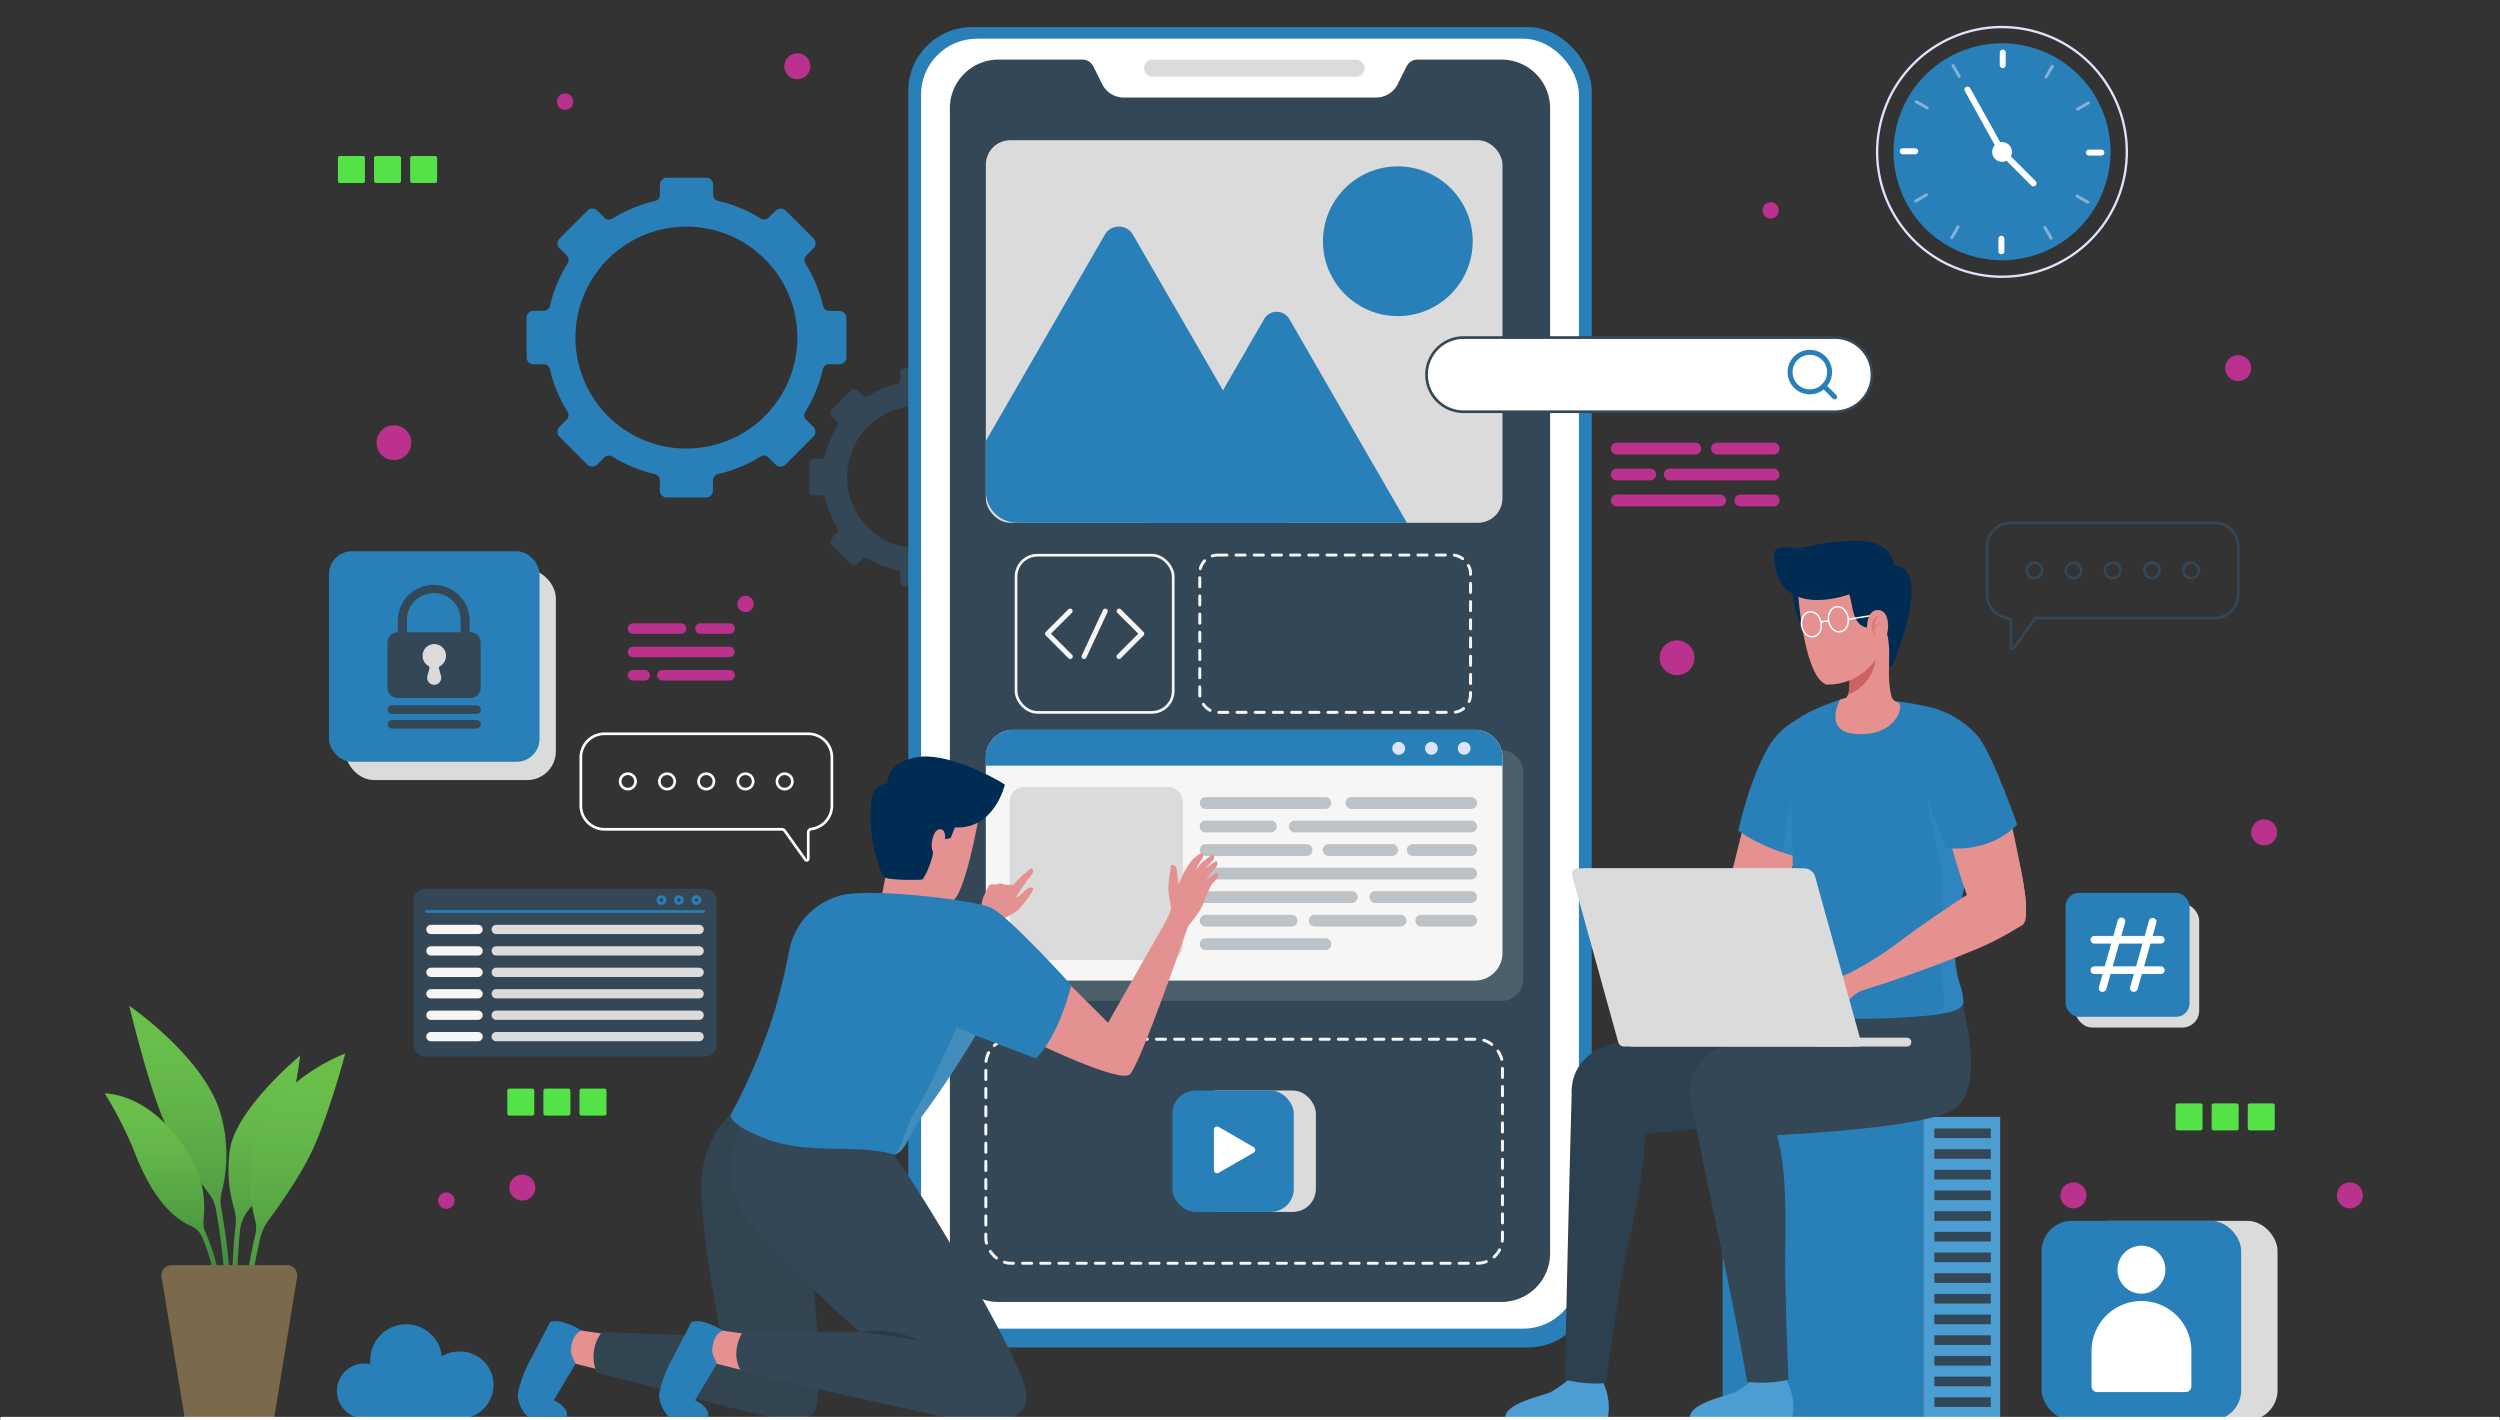 <svg xmlns="http://www.w3.org/2000/svg" xmlns:xlink="http://www.w3.org/1999/xlink" width="780.518" height="443.445" viewBox="0 0 780.518 443.445">
  <rect x="0" y="0" width="780.518" height="443.445" fill="#333333" stroke="none"/>
  <defs>
    <linearGradient id="linear-gradient" x1="0.5" x2="0.5" y2="1" gradientUnits="objectBoundingBox">
      <stop offset="0.09" stop-color="#6abf4b"/>
      <stop offset="0.29" stop-color="#63b649"/>
      <stop offset="0.6" stop-color="#529f44"/>
      <stop offset="0.86" stop-color="#3f873f"/>
    </linearGradient>
  </defs>
  <g id="Layer_2" data-name="Layer 2" transform="translate(-0.005 6.323)">
    <g id="OBJECTS" transform="translate(0.523 -5.879)">
      <path id="Path_35410" data-name="Path 35410" d="M227.974,93.043V80.755a2.17,2.17,0,0,0-2.182-2.182h-3.153A1.978,1.978,0,0,1,220.685,77a43.673,43.673,0,0,0-5.479-13.187,2.026,2.026,0,0,1,.264-2.517l2.254-2.278a2.182,2.182,0,0,0,0-3.081l-8.691-8.691a2.206,2.206,0,0,0-3.081,0L203.71,49.43a2.026,2.026,0,0,1-2.517.264,43.253,43.253,0,0,0-13.283-5.478,2.014,2.014,0,0,1-1.534-1.954v-3.1a2.182,2.182,0,0,0-2.218-2.182h-12.24a2.182,2.182,0,0,0-2.146,2.182V42.31a2,2,0,0,1-1.535,1.954,43.253,43.253,0,0,0-13.283,5.479,2.05,2.05,0,0,1-2.517-.264l-2.218-2.23a2.206,2.206,0,0,0-3.081,0l-8.691,8.691a2.182,2.182,0,0,0,0,3.081l2.23,2.218a2.026,2.026,0,0,1,.264,2.517A43.371,43.371,0,0,0,135.427,77a1.99,1.99,0,0,1-1.954,1.534H130.32a2.17,2.17,0,0,0-2.182,2.182V93.043a2.17,2.17,0,0,0,2.182,2.17h3.153a1.99,1.99,0,0,1,1.954,1.534,43.54,43.54,0,0,0,5.479,13.283,2.026,2.026,0,0,1-.264,2.517l-2.23,2.218a2.182,2.182,0,0,0,0,3.081l8.691,8.691a2.182,2.182,0,0,0,3.081,0l2.23-2.23a2.014,2.014,0,0,1,2.505-.264A43.348,43.348,0,0,0,168.2,129.51a2,2,0,0,1,1.534,1.954v3.165a2.17,2.17,0,0,0,2.182,2.182h12.24a2.17,2.17,0,0,0,2.17-2.182v-3.165a2,2,0,0,1,1.534-1.954,43.648,43.648,0,0,0,13.283-5.466,2.014,2.014,0,0,1,2.505.264l2.23,2.23a2.182,2.182,0,0,0,3.081,0l8.691-8.691a2.182,2.182,0,0,0,0-3.081l-2.23-2.218a2.026,2.026,0,0,1-.264-2.517,43.673,43.673,0,0,0,5.479-13.283,1.99,1.99,0,0,1,1.942-1.534h3.165a2.17,2.17,0,0,0,2.23-2.17Zm-49.918,28.5a34.645,34.645,0,1,1,34.621-34.657A34.645,34.645,0,0,1,178.056,121.538Z" transform="translate(35.749 18.059)" fill="#2980b9"/>
      <path id="Path_35411" data-name="Path 35411" d="M264.949,121.472V113.08a1.474,1.474,0,0,0-1.486-1.486h-2.146a1.355,1.355,0,0,1-1.331-1.043,29.839,29.839,0,0,0-3.74-9.051,1.391,1.391,0,0,1,.18-1.714l1.522-1.522a1.487,1.487,0,0,0,0-2.1l-5.922-5.91a1.474,1.474,0,0,0-2.1,0l-1.51,1.51a1.391,1.391,0,0,1-1.714.18,29.97,29.97,0,0,0-9.063-3.74,1.355,1.355,0,0,1-1.043-1.331V84.752a1.486,1.486,0,0,0-1.475-1.487h-8.392a1.5,1.5,0,0,0-1.486,1.487V86.9a1.343,1.343,0,0,1-1.043,1.331,29.838,29.838,0,0,0-9.051,3.74,1.391,1.391,0,0,1-1.714-.18l-1.51-1.51a1.475,1.475,0,0,0-2.1,0l-5.91,5.934a1.487,1.487,0,0,0,0,2.1l1.463,1.5a1.379,1.379,0,0,1,.18,1.714,29.514,29.514,0,0,0-3.728,9.051,1.367,1.367,0,0,1-1.331,1.043h-2.146a1.475,1.475,0,0,0-1.487,1.487V121.5a1.474,1.474,0,0,0,1.487,1.486h2.23a1.367,1.367,0,0,1,1.331,1.043,29.814,29.814,0,0,0,3.728,9.051,1.355,1.355,0,0,1-.18,1.714l-1.51,1.522a1.486,1.486,0,0,0,0,2.1l5.922,5.922a1.487,1.487,0,0,0,2.1,0l1.51-1.522a1.379,1.379,0,0,1,1.714-.18,29.634,29.634,0,0,0,9.051,3.728,1.355,1.355,0,0,1,1.043,1.331v2.158a1.5,1.5,0,0,0,1.487,1.487h8.392a1.487,1.487,0,0,0,1.475-1.486v-2.158a1.355,1.355,0,0,1,1.055-1.331,29.442,29.442,0,0,0,9.039-3.728,1.379,1.379,0,0,1,1.714.18l1.522,1.522a1.487,1.487,0,0,0,2.1,0L258,138.411a1.486,1.486,0,0,0,0-2.1l-1.522-1.522a1.391,1.391,0,0,1-.18-1.714,29.837,29.837,0,0,0,3.74-9.051,1.355,1.355,0,0,1,1.331-1.043h2.146A1.474,1.474,0,0,0,264.949,121.472Zm-34.022,18.09a22.262,22.262,0,1,1,15.753-6.52,22.274,22.274,0,0,1-15.753,6.52Z" transform="translate(55.285 31.216)" fill="#334756"/>
      <circle id="Ellipse_164" data-name="Ellipse 164" cx="4.064" cy="4.064" r="4.064" transform="translate(158.493 366.277)" fill="#bb328e"/>
      <circle id="Ellipse_165" data-name="Ellipse 165" cx="4.064" cy="4.064" r="4.064" transform="translate(702.303 255.365)" fill="#bb328e"/>
      <circle id="Ellipse_166" data-name="Ellipse 166" cx="4.064" cy="4.064" r="4.064" transform="translate(694.187 110.418)" fill="#bb328e"/>
      <circle id="Ellipse_167" data-name="Ellipse 167" cx="2.541" cy="2.541" r="2.541" transform="translate(549.756 62.682)" fill="#bb328e"/>
      <path id="Path_35412" data-name="Path 35412" d="M140.6,19.067a2.541,2.541,0,1,1-.74-1.8A2.553,2.553,0,0,1,140.6,19.067Z" transform="translate(37.84 12.243)" fill="#bb328e"/>
      <path id="Path_35413" data-name="Path 35413" d="M184.478,141.153a2.541,2.541,0,1,1-2.541-2.541A2.541,2.541,0,0,1,184.478,141.153Z" transform="translate(50.318 46.947)" fill="#bb328e"/>
      <path id="Path_35414" data-name="Path 35414" d="M111.747,286.206a2.553,2.553,0,1,1-2.541-2.541,2.554,2.554,0,0,1,2.541,2.541Z" transform="translate(29.639 88.176)" fill="#bb328e"/>
      <circle id="Ellipse_168" data-name="Ellipse 168" cx="4.064" cy="4.064" r="4.064" transform="translate(642.759 368.687)" fill="#bb328e"/>
      <circle id="Ellipse_169" data-name="Ellipse 169" cx="4.064" cy="4.064" r="4.064" transform="translate(729.072 368.687)" fill="#bb328e"/>
      <circle id="Ellipse_170" data-name="Ellipse 170" cx="4.064" cy="4.064" r="4.064" transform="translate(244.363 16.169)" fill="#bb328e"/>
      <path id="Path_35415" data-name="Path 35415" d="M414.458,154.889a5.431,5.431,0,1,1-5.431-5.431A5.431,5.431,0,0,1,414.458,154.889Z" transform="translate(114.043 50.03)" fill="#bb328e"/>
      <path id="Path_35416" data-name="Path 35416" d="M102.519,102.6a5.431,5.431,0,1,1-5.431-5.431A5.431,5.431,0,0,1,102.519,102.6Z" transform="translate(25.381 35.167)" fill="#bb328e"/>
      <path id="Path_48104" data-name="Path 48104" d="M.616,0h7.2a.616.616,0,0,1,.616.616v7.2a.616.616,0,0,1-.616.616H.616A.616.616,0,0,1,0,7.811V.616A.616.616,0,0,1,.616,0Z" transform="translate(104.991 48.261)" fill="#54e346"/>
      <rect id="Rectangle_1263" data-name="Rectangle 1263" width="8.428" height="8.428" rx="0.616" transform="translate(116.259 48.261)" fill="#54e346"/>
      <rect id="Rectangle_1264" data-name="Rectangle 1264" width="8.428" height="8.428" rx="0.616" transform="translate(127.528 48.261)" fill="#54e346"/>
      <rect id="Rectangle_1265" data-name="Rectangle 1265" width="8.428" height="8.428" rx="0.616" transform="translate(678.711 344.04)" fill="#54e346"/>
      <rect id="Rectangle_1266" data-name="Rectangle 1266" width="8.428" height="8.428" rx="0.616" transform="translate(689.98 344.04)" fill="#54e346"/>
      <rect id="Rectangle_1267" data-name="Rectangle 1267" width="8.428" height="8.428" rx="0.616" transform="translate(701.248 344.04)" fill="#54e346"/>
      <rect id="Rectangle_1268" data-name="Rectangle 1268" width="8.428" height="8.428" rx="0.616" transform="translate(157.87 339.424)" fill="#54e346"/>
      <rect id="Rectangle_1269" data-name="Rectangle 1269" width="8.428" height="8.428" rx="0.616" transform="translate(169.138 339.424)" fill="#54e346"/>
      <rect id="Rectangle_1270" data-name="Rectangle 1270" width="8.428" height="8.428" rx="0.616" transform="translate(180.407 339.424)" fill="#54e346"/>
      <rect id="Rectangle_1271" data-name="Rectangle 1271" width="213.386" height="412.218" rx="19.93" transform="translate(283.048 8.017)" fill="#2980b9"/>
      <rect id="Rectangle_1272" data-name="Rectangle 1272" width="205.39" height="402.748" rx="17.456" transform="translate(287.04 11.637)" fill="#fff"/>
      <path id="Path_35417" data-name="Path 35417" d="M418.44,23.45V380.943a15.177,15.177,0,0,1-15.177,15.189H246.221a15.177,15.177,0,0,1-15.177-15.189V23.45A15.177,15.177,0,0,1,246.209,8.261h26.182a3.848,3.848,0,0,1,3.429,2.122l2.781,5.55a7.5,7.5,0,0,0,6.737,4.172h78.785a7.5,7.5,0,0,0,6.726-4.173l2.781-5.549a3.848,3.848,0,0,1,3.428-2.122h26.194A15.177,15.177,0,0,1,418.44,23.45Z" transform="translate(64.999 9.898)" fill="#334756"/>
      <path id="Path_35418" data-name="Path 35418" d="M344.385,13.608H280.921a2.661,2.661,0,0,1-2.661-2.673h0a2.661,2.661,0,0,1,2.661-2.673h63.464a2.673,2.673,0,0,1,2.673,2.673h0a2.673,2.673,0,0,1-2.673,2.673Z" transform="translate(78.419 9.898)" fill="#dbdbdb"/>
      <rect id="Rectangle_1273" data-name="Rectangle 1273" width="161.298" height="69.95" rx="7.823" transform="translate(307.264 324.005)" fill="none" stroke="#f6f6f6" stroke-linecap="round" stroke-linejoin="round" stroke-width="0.933" stroke-dasharray="2.84"/>
      <rect id="Rectangle_1274" data-name="Rectangle 1274" width="84.539" height="49.115" rx="5.638" transform="translate(374.061 172.852)" fill="none" stroke="#f6f6f6" stroke-linecap="round" stroke-linejoin="round" stroke-width="0.933" stroke-dasharray="2.84"/>
      <rect id="Rectangle_1275" data-name="Rectangle 1275" width="161.934" height="78.281" rx="6.721" transform="translate(313.126 233.75)" fill="#dbdbdb" opacity="0.16"/>
      <path id="Path_35419" data-name="Path 35419" d="M401.08,179.828v61.055a8.607,8.607,0,0,1-8.619,8.607H248.4a8.607,8.607,0,0,1-8.619-8.607V179.828a8.619,8.619,0,0,1,8.619-8.619H392.46a8.619,8.619,0,0,1,8.619,8.619Z" transform="translate(67.482 56.212)" fill="#f6f6f6"/>
      <rect id="Rectangle_1276" data-name="Rectangle 1276" width="54.09" height="54.09" rx="4.537" transform="translate(314.708 245.235)" fill="#dbdbdb"/>
      <path id="Path_35420" data-name="Path 35420" d="M331.019,191.243H293.641a1.834,1.834,0,0,1-1.846-1.834h0a1.846,1.846,0,0,1,1.846-1.846h37.379a1.846,1.846,0,0,1,1.834,1.846h0A1.834,1.834,0,0,1,331.019,191.243Z" transform="translate(82.266 60.861)" fill="#334756" opacity="0.3"/>
      <path id="Path_35421" data-name="Path 35421" d="M313.993,196.947h-20.38a1.834,1.834,0,0,1-1.846-1.834h0a1.846,1.846,0,0,1,1.846-1.846h20.38a1.846,1.846,0,0,1,1.834,1.846h0A1.834,1.834,0,0,1,313.993,196.947Z" transform="translate(82.258 62.482)" fill="#334756" opacity="0.3"/>
      <path id="Path_35422" data-name="Path 35422" d="M370.353,196.947H315.3a1.822,1.822,0,0,1-1.834-1.834h0a1.834,1.834,0,0,1,1.834-1.846h55.049a1.846,1.846,0,0,1,1.846,1.846h0a1.834,1.834,0,0,1-1.846,1.834Z" transform="translate(88.427 62.482)" fill="#334756" opacity="0.3"/>
      <path id="Path_35423" data-name="Path 35423" d="M325.109,202.669H293.641a1.846,1.846,0,0,1-1.846-1.834h0a1.846,1.846,0,0,1,1.846-1.846h31.469a1.846,1.846,0,0,1,1.846,1.846h0a1.846,1.846,0,0,1-1.846,1.834Z" transform="translate(82.266 64.108)" fill="#334756" opacity="0.3"/>
      <path id="Path_35424" data-name="Path 35424" d="M343.33,202.669H323.538a1.846,1.846,0,0,1-1.834-1.834h0a1.846,1.846,0,0,1,1.834-1.846H343.33a1.846,1.846,0,0,1,1.846,1.846h0a1.846,1.846,0,0,1-1.846,1.834Z" transform="translate(90.767 64.108)" fill="#334756" opacity="0.3"/>
      <path id="Path_35425" data-name="Path 35425" d="M362.2,202.669H343.981a1.846,1.846,0,0,1-1.834-1.834h0a1.846,1.846,0,0,1,1.834-1.846H362.2a1.846,1.846,0,0,1,1.846,1.846h0a1.846,1.846,0,0,1-1.846,1.834Z" transform="translate(96.577 64.108)" fill="#334756" opacity="0.3"/>
      <path id="Path_35426" data-name="Path 35426" d="M376.514,208.391H293.641a1.846,1.846,0,0,1-1.846-1.834h0a1.846,1.846,0,0,1,1.846-1.846h82.873a1.846,1.846,0,0,1,1.846,1.846h0a1.846,1.846,0,0,1-1.846,1.834Z" transform="translate(82.266 65.735)" fill="#334756" opacity="0.3"/>
      <path id="Path_35427" data-name="Path 35427" d="M339.255,214.113H293.641a1.846,1.846,0,0,1-1.846-1.834h0a1.846,1.846,0,0,1,1.846-1.846h45.614a1.834,1.834,0,0,1,1.834,1.846h0A1.834,1.834,0,0,1,339.255,214.113Z" transform="translate(82.266 67.361)" fill="#334756" opacity="0.3"/>
      <path id="Path_35428" data-name="Path 35428" d="M364.789,214.113h-29.91a1.834,1.834,0,0,1-1.834-1.834h0a1.834,1.834,0,0,1,1.834-1.846h29.91a1.846,1.846,0,0,1,1.846,1.882h0a1.846,1.846,0,0,1-1.846,1.8Z" transform="translate(93.99 67.361)" fill="#334756" opacity="0.3"/>
      <path id="Path_35429" data-name="Path 35429" d="M320.434,219.836H293.641a1.846,1.846,0,0,1-1.846-1.846h0a1.846,1.846,0,0,1,1.846-1.834h26.793a1.846,1.846,0,0,1,1.846,1.834h0a1.846,1.846,0,0,1-1.846,1.846Z" transform="translate(82.266 68.987)" fill="#334756" opacity="0.3"/>
      <path id="Path_35430" data-name="Path 35430" d="M346.954,219.836H320.149a1.846,1.846,0,0,1-1.834-1.846h0a1.846,1.846,0,0,1,1.834-1.834h26.805a1.846,1.846,0,0,1,1.846,1.834h0a1.846,1.846,0,0,1-1.846,1.846Z" transform="translate(89.804 68.987)" fill="#334756" opacity="0.3"/>
      <path id="Path_35431" data-name="Path 35431" d="M361.619,219.836H346.034a1.834,1.834,0,0,1-1.834-1.846h0a1.834,1.834,0,0,1,1.834-1.834h15.584a1.846,1.846,0,0,1,1.846,1.834h0a1.846,1.846,0,0,1-1.846,1.846Z" transform="translate(97.161 68.987)" fill="#334756" opacity="0.3"/>
      <path id="Path_35432" data-name="Path 35432" d="M331.019,225.558H293.641a1.846,1.846,0,0,1-1.846-1.846h0a1.846,1.846,0,0,1,1.846-1.834h37.378a1.846,1.846,0,0,1,1.834,1.834h0a1.846,1.846,0,0,1-1.834,1.846Z" transform="translate(82.266 70.614)" fill="#334756" opacity="0.3"/>
      <path id="Path_35433" data-name="Path 35433" d="M366.442,191.243H329.076a1.834,1.834,0,0,1-1.846-1.834h0a1.846,1.846,0,0,1,1.846-1.846h37.367a1.846,1.846,0,0,1,1.846,1.846h0a1.834,1.834,0,0,1-1.846,1.834Z" transform="translate(92.337 60.861)" fill="#334756" opacity="0.3"/>
      <path id="Path_35434" data-name="Path 35434" d="M401.08,179.828v2.565h-161.3v-2.565a8.619,8.619,0,0,1,8.619-8.619H392.46a8.619,8.619,0,0,1,8.619,8.619Z" transform="translate(67.482 56.212)" fill="#2980b9"/>
      <path id="Path_35435" data-name="Path 35435" d="M342.594,176.16a2,2,0,1,1-2-2,2,2,0,0,1,2,2Z" transform="translate(95.566 57.051)" fill="#dee3fc"/>
      <path id="Path_35436" data-name="Path 35436" d="M350.547,176.16a1.99,1.99,0,1,1-.578-1.415,2,2,0,0,1,.578,1.415Z" transform="translate(97.827 57.051)" fill="#dee3fc"/>
      <path id="Path_35437" data-name="Path 35437" d="M358.51,176.16a1.99,1.99,0,1,1-.578-1.415,2,2,0,0,1,.578,1.415Z" transform="translate(100.09 57.051)" fill="#dee3fc"/>
      <rect id="Rectangle_1277" data-name="Rectangle 1277" width="49.067" height="49.067" rx="6.674" transform="translate(316.698 172.9)" fill="none" stroke="#f6f6f6" stroke-width="0.84"/>
      <path id="Path_35438" data-name="Path 35438" d="M261.834,142.336l-7.061,7.061,7.121,7.133" transform="translate(71.743 48.006)" fill="none" stroke="#f6f6f6" stroke-linecap="round" stroke-linejoin="round" stroke-width="1.559"/>
      <path id="Path_35439" data-name="Path 35439" d="M272.2,142.336l7.073,7.061-7.121,7.133" transform="translate(76.683 48.006)" fill="none" stroke="#f6f6f6" stroke-linecap="round" stroke-linejoin="round" stroke-width="1.559"/>
      <line id="Line_224" data-name="Line 224" x1="6.617" y2="14.194" transform="translate(337.929 190.342)" fill="none" stroke="#f6f6f6" stroke-linecap="round" stroke-linejoin="round" stroke-width="1.559"/>
      <rect id="Rectangle_1278" data-name="Rectangle 1278" width="161.298" height="119.436" rx="7.636" transform="translate(307.264 43.334)" fill="#dbdbdb"/>
      <circle id="Ellipse_171" data-name="Ellipse 171" cx="23.377" cy="23.377" r="23.377" transform="translate(412.518 51.497)" fill="#2980b9"/>
      <path id="Path_35440" data-name="Path 35440" d="M334.642,141.336H249.588a9.806,9.806,0,0,1-9.806-9.806V115.814l37.163-64.435a5.047,5.047,0,0,1,8.751,0L313.819,100l20.823,36.156A4.963,4.963,0,0,1,334.642,141.336Z" transform="translate(67.482 21.433)" fill="#2980b9"/>
      <path id="Path_35441" data-name="Path 35441" d="M360.147,135.446h-81.29l23.856-41.335L315.564,71.85a4.543,4.543,0,0,1,7.876,0Z" transform="translate(78.588 27.324)" fill="#2980b9"/>
      <rect id="Rectangle_1279" data-name="Rectangle 1279" width="62.673" height="94.177" transform="translate(537.301 348.26)" fill="#2980b9"/>
      <rect id="Rectangle_1280" data-name="Rectangle 1280" width="24" height="94.177" transform="translate(623.962 442.425) rotate(180)" fill="#4c9dd2"/>
      <rect id="Rectangle_1281" data-name="Rectangle 1281" width="17.622" height="3.009" transform="translate(603.402 351.868)" fill="#334756"/>
      <rect id="Rectangle_1282" data-name="Rectangle 1282" width="17.622" height="3.009" transform="translate(603.402 358.329)" fill="#334756"/>
      <rect id="Rectangle_1283" data-name="Rectangle 1283" width="17.622" height="3.009" transform="translate(603.402 364.791)" fill="#334756"/>
      <rect id="Rectangle_1284" data-name="Rectangle 1284" width="17.622" height="3.009" transform="translate(603.402 371.24)" fill="#334756"/>
      <rect id="Rectangle_1285" data-name="Rectangle 1285" width="17.622" height="3.009" transform="translate(603.402 377.702)" fill="#334756"/>
      <rect id="Rectangle_1286" data-name="Rectangle 1286" width="17.622" height="3.009" transform="translate(603.402 384.152)" fill="#334756"/>
      <rect id="Rectangle_1287" data-name="Rectangle 1287" width="17.622" height="3.009" transform="translate(603.402 390.613)" fill="#334756"/>
      <rect id="Rectangle_1288" data-name="Rectangle 1288" width="17.622" height="3.009" transform="translate(603.402 397.075)" fill="#334756"/>
      <rect id="Rectangle_1289" data-name="Rectangle 1289" width="17.622" height="3.009" transform="translate(603.402 403.524)" fill="#334756"/>
      <rect id="Rectangle_1290" data-name="Rectangle 1290" width="17.622" height="3.009" transform="translate(603.402 409.986)" fill="#334756"/>
      <rect id="Rectangle_1291" data-name="Rectangle 1291" width="17.622" height="3.009" transform="translate(603.402 416.447)" fill="#334756"/>
      <rect id="Rectangle_1292" data-name="Rectangle 1292" width="17.622" height="3.009" transform="translate(603.402 422.897)" fill="#334756"/>
      <rect id="Rectangle_1293" data-name="Rectangle 1293" width="17.622" height="3.009" transform="translate(603.402 429.358)" fill="#334756"/>
      <rect id="Rectangle_1294" data-name="Rectangle 1294" width="17.622" height="3.009" transform="translate(603.402 435.808)" fill="#334756"/>
      <path id="Path_35442" data-name="Path 35442" d="M410.99,341.446h31.852s1.774-5.67-2.086-12.7c0,0-2.565,2.05-10.238.659A34.06,34.06,0,0,1,425.1,333.2C422.87,334.278,410.127,336.771,410.99,341.446Z" transform="translate(116.133 100.991)" fill="#4c9dd2"/>
      <path id="Path_35443" data-name="Path 35443" d="M412.878,270.128c2.062,12.276,11.544,53.8,15.584,78.341a37.558,37.558,0,0,0,12.935-.659c-.372-8.559-1.1-29.023-1.019-37.99.144-15.165.851-35.173-5.826-46.142l-22.441,1.762c.132,1.2.252,2.158.36,2.841S412.734,269.553,412.878,270.128Z" transform="translate(116.463 82.495)" fill="#334756"/>
      <path id="Path_35444" data-name="Path 35444" d="M366.127,341.446h31.852s1.774-5.67-2.074-12.7c0,0-2.565,2.05-10.25.659a34.059,34.059,0,0,1-5.419,3.788C378.019,334.278,365.276,336.771,366.127,341.446Z" transform="translate(103.382 100.991)" fill="#4c9dd2"/>
      <path id="Path_35445" data-name="Path 35445" d="M380.606,349.385a36.682,36.682,0,0,0,12.587,1.127c1.69-9.866,4.364-31.564,6.773-41.73,3.74-15.812,7.4-37.546,4.855-45.3l-22.082-5.55C382.668,258.636,380.929,325.169,380.606,349.385Z" transform="translate(107.509 80.861)" fill="#2c4050"/>
      <path id="Path_35446" data-name="Path 35446" d="M468.04,241.976h0c-.432-4.364-.947-7.552-.947-7.552l-24.671,5.994-20.955,4.8c-7.768,1.726-17.155,3.812-25.438,5.682-9.279,2.11-15.441,9.171-13.415,18.461l2.326,11.281c12.995-.18,74.05-5.994,79.276-8.667C470.1,269.033,471.876,258.483,468.04,241.976Z" transform="translate(107.97 74.18)" fill="#2c4050"/>
      <path id="Path_35447" data-name="Path 35447" d="M496.718,242.308h0a34.044,34.044,0,0,0-2.577-9.051l-23.053,7.54-20.955,4.8c-7.768,1.726-17.155,3.812-25.427,5.682-9.291,2.11-15.452,9.171-13.414,18.461l2.326,11.281c12.983-.18,67.265-2.074,79.264-8.667C498.672,269.137,500.59,258.815,496.718,242.308Z" transform="translate(116.119 73.848)" fill="#334756"/>
      <path id="Path_35448" data-name="Path 35448" d="M431.973,213.263s10.957-4.951,13.978,0c1.654,2.709.516,7.768-3.225,9.878s-24.863,11.053-44.787,16.04a50.13,50.13,0,0,0-2.23-5.694,104.753,104.753,0,0,0,17.838-9.95,112.915,112.915,0,0,1,18.426-10.286Z" transform="translate(111.801 67.54)" fill="#e5918f"/>
      <path id="Path_35449" data-name="Path 35449" d="M428.165,186.126l-9.4,37.51s.971,9.483,10.549,4.8,15.932-34.5,15.932-34.5Z" transform="translate(118.355 60.452)" fill="#e5918f"/>
      <path id="Path_35450" data-name="Path 35450" d="M442.926,211.883c-1.2-.276-2.266-.587-3.333-.911s-2.146-.647-3.129-.995a52.746,52.746,0,0,1-13.75-6.737c2.805-12.192,6.186-20.38,9.195-25.786a4.272,4.272,0,0,0,.228-.4l.24-.408a23.507,23.507,0,0,1,6.533-6.8l.791-.539,1.1,19.576L441,190.9Z" transform="translate(119.477 55.674)" fill="#2980b9"/>
      <path id="Path_35451" data-name="Path 35451" d="M439.883,207.638c-1.2-.276-2.266-.587-3.333-.911s-2.146-.647-3.129-.995c1.87-13.187,3.6-21.482,3.6-21.482l.971,2.4Z" transform="translate(122.521 59.919)" fill="#4c9dd2" opacity="0.18"/>
      <path id="Path_35452" data-name="Path 35452" d="M495.328,179.657c-.228,5.8-1.2,15.1-2.122,24.467-.288,2.961-.551,5.934-.779,8.811-.156,1.786-2.853,11.341-2.961,13.055-.479,8.176-4.5,14.29-.7,26.745a19.553,19.553,0,0,1,1.139,5.742c0,.851-1.115,1.75-1.558,1.99-1.582.923-4.711,1.558-8.511,2.026h0a219.935,219.935,0,0,1-23.616,1.091c-8.164,0-20.38-1.295-21.962-3.357-1.415-1.882-.108-4.627.563-8.392,3.009-17.059,1.93-25.954,1.75-38.278v-.935c-.312-18.989-1.57-35.257-.683-41.119l.791-.539c1.295-.887,2.565-1.678,3.788-2.4a3.21,3.21,0,0,0,.372-.216l1.127-.611a3.594,3.594,0,0,1,.432-.216,90.95,90.95,0,0,1,9.111-3.6l.779-.264q3.273-.192,7.1-.084c2.218.06,5.61.36,9.3.839h0a93.791,93.791,0,0,1,12.348,2.314h.06a25.39,25.39,0,0,1,9.71,6.8A32.841,32.841,0,0,1,495.328,179.657Z" transform="translate(122.58 54.033)" fill="#2980b9"/>
      <path id="Path_35453" data-name="Path 35453" d="M478.887,246.4a19.551,19.551,0,0,1,1.139,5.742c0,.851-1.115,1.75-1.558,1.99-1.582.923-4.711,1.558-8.511,2.026,1.57-.18,4.268-2.661,4.268-4.891,0-1.57-2.026-12.144-1.475-18.977s1.678-17.658-.432-26.374-4.124-20.1-4.124-20.1l11.9,7.193s1.534,2.146,3.225,4.8c-.288,2.961-.551,5.934-.779,8.811C482.387,208.391,475.087,233.949,478.887,246.4Z" transform="translate(132.404 60.365)" fill="#4c9dd2" opacity="0.18"/>
      <path id="Path_35454" data-name="Path 35454" d="M435.746,137s1.031,12.444,5.155,13.283,3.117-4.448,3.117-4.448l-.575-5.91Z" transform="translate(123.181 46.488)" fill="#002c54"/>
      <path id="Path_35455" data-name="Path 35455" d="M451.762,179.031c-8.08-.971-5.059-8.823-3.944-10.621.288-.1,1.678-.527,1.786-.587h0a2.218,2.218,0,0,0,.635-.935c.779-2.062.42-6.2.4-6.461h0v-.743c.132-.5.264-.971.372-1.4l4.256-3.345,8.991-7.073s-2.4,11.832-.468,19.277a2.781,2.781,0,0,0,1.2,1.8h0a2.266,2.266,0,0,0,.9.324C468.1,170.256,465.032,180.6,451.762,179.031Z" transform="translate(126.19 49.577)" fill="#e5918f"/>
      <path id="Path_35456" data-name="Path 35456" d="M458.027,153.687a13.439,13.439,0,0,1-8.643,11.52c.791-2.062.432-6.186.408-6.45l3.6-2.817Z" transform="translate(127.058 51.232)" fill="#cc6362"/>
      <path id="Path_35457" data-name="Path 35457" d="M437.277,141.113s1.87,25.822,8.847,28.028a18.15,18.15,0,0,0,15.261-7.756c1.846-2.469,4.172-3.021,4.927-5.994,1.2-4.8,2.973-13.8.755-19.181C463.9,128.514,437.577,122.412,437.277,141.113Z" transform="translate(123.616 44.146)" fill="#e5918f"/>
      <path id="Path_35458" data-name="Path 35458" d="M468.847,132.93c-.12-4.7-4.867-6.45-4.867-6.45-4.735-2.218-14.553-1.2-24.683,1.007-2.4.527-5.359-.935-7.013.216-2,1.391,0,7.744,0,7.744,3.908,11.832,18.282,7.984,22.609,6.521,1.031,3.057.887,7.289,3.453,9.47,1.462,1.2,4,1.283,6.581.851.312.6,1.51,1.2,1.75,1.966.815,2.769.7,7.085.671,10.43l1.2-.6C468.715,163.187,481.326,133.313,468.847,132.93Z" transform="translate(121.944 43.147)" fill="#002c54"/>
      <path id="Path_35459" data-name="Path 35459" d="M444.21,145.9c.372,2.146-.7,4.124-2.4,4.4s-3.321-1.2-3.68-3.369.7-4.112,2.4-4.4S443.851,143.753,444.21,145.9Z" transform="translate(123.84 48.051)" fill="none" stroke="#fff" stroke-width="0.467"/>
      <path id="Path_35460" data-name="Path 35460" d="M450.773,144.676c.372,2.146-.7,4.112-2.4,4.4s-3.321-1.2-3.68-3.369.7-4.112,2.4-4.4S450.413,142.531,450.773,144.676Z" transform="translate(125.705 47.704)" fill="none" stroke="#fff" stroke-width="0.467"/>
      <path id="Path_35461" data-name="Path 35461" d="M442.85,145.248s.372-.6,2.314-.432" transform="translate(125.2 48.702)" fill="none" stroke="#fff" stroke-width="0.467"/>
      <line id="Line_225" data-name="Line 225" y1="1.151" x2="7.205" transform="translate(576.549 191.745)" fill="none" stroke="#fff" stroke-width="0.467"/>
      <path id="Path_35462" data-name="Path 35462" d="M455.995,152.96c4.963,1.894,6.509-10.31,1.8-10.861-3.6-.408-3.716,4.579-3.716,4.579S453.106,151.869,455.995,152.96Z" transform="translate(128.347 47.932)" fill="#e5918f"/>
      <g id="Group_794" data-name="Group 794" transform="translate(583.844 191.876)" opacity="0.5">
        <path id="Path_35463" data-name="Path 35463" d="M457.228,143.531a4.951,4.951,0,0,0-1.2,2.961,10.4,10.4,0,0,0,0,1.618c.06.563.12,1.127.168,1.738-.18-.24-.324-.5-.492-.767a8.76,8.76,0,0,1-.336-.839,4.71,4.71,0,0,1-.2-1.834,3.6,3.6,0,0,1,.623-1.774,2.614,2.614,0,0,1,1.439-1.1Z" transform="translate(-455.149 -143.531)" fill="#cc6362"/>
        <path id="Path_35464" data-name="Path 35464" d="M458.026,145.335a2.565,2.565,0,0,0-1.355.683,2.493,2.493,0,0,0-.647,1.259l-.815-.3a3.081,3.081,0,0,1,1.2-1.307,2.8,2.8,0,0,1,1.618-.336Z" transform="translate(-455.131 -143.022)" fill="#cc6362"/>
      </g>
      <path id="Path_35465" data-name="Path 35465" d="M498.233,225.375h0c-2.182,2.529-10.453,4.376-14.386.875-1.2-1.115-2.661-4.052-4.052-7.7a239.505,239.505,0,0,1-6.869-23.257l18.521-9.471s2.4,10.681,4.424,20.835v.288c.671,3.249,1.295,6.45,1.774,9.195a.622.622,0,0,1,0,.216,38.8,38.8,0,0,1,.587,9.015Z" transform="translate(133.749 60.367)" fill="#e5918f"/>
      <path id="Path_35466" data-name="Path 35466" d="M467.447,187.483c1.786,7.433,7.409,21.578,7.409,21.578a29.237,29.237,0,0,0,13.582-1.642,25,25,0,0,0,8.655-5.622s-3.728-10.466-7.073-17.982c-3-6.761-4.8-9.279-6.1-10.621a29.491,29.491,0,0,0-7.349-5.467Z" transform="translate(132.191 55.223)" fill="#2980b9"/>
      <path id="Path_35467" data-name="Path 35467" d="M489.978,192.81l-10.873-4.687-8.559-22.058s1.57.467,3.6,1.307h0l.276.108a.708.708,0,0,1,.168.072c1.846.863,9,5.083,13.966,20.38a1.248,1.248,0,0,0,.12.4c.527,1.762.911,3.189,1.115,3.92a1.466,1.466,0,0,1,.06.216A1.034,1.034,0,0,1,489.978,192.81Z" transform="translate(133.072 54.75)" fill="#2980b9"/>
      <path id="Path_35468" data-name="Path 35468" d="M505.224,220.814h0c-.156,1.355-.527,2.326-1.2,2.673l-1.738,1.043a91.409,91.409,0,0,1-11.472,5.994,414.637,414.637,0,0,1-40.088,14.386,45.821,45.821,0,0,0-2.4-5.586,104.893,104.893,0,0,0,17.395-10.681c8.643-6.593,21.063-14.6,21.063-14.6l3.141-3.692s11.149-10.262,12.935-8.2v.288c.264,1.067,1.2,5,1.774,9.195a.622.622,0,0,1,0,.216A38.791,38.791,0,0,1,505.224,220.814Z" transform="translate(126.758 64.928)" fill="#e5918f"/>
      <path id="Path_35469" data-name="Path 35469" d="M452.347,230.85a6.881,6.881,0,0,1-4.4.851c-1.2-.252-1.726-.755-2.637-.923a20.237,20.237,0,0,1-4.531-1.043c-1.2-.587-1.666-.659-1.618.551s2.4,2.242,3.045,2.577a5.994,5.994,0,0,1,1.534,1.534c.084.132-3.944,2.242-5.023,1.81a3.166,3.166,0,0,0-.144,1.51c.192.539,1.019.731,1.079,1.007s-.192.827,0,1.259.923.432,1.2,1.139,0,.707.18,1.439,1.2.863,1.331,1.2.084.815.48,1.079,4.016-.911,5.335-1.475,4.855-5.658,8.763-7.385Z" transform="translate(123.975 72.73)" fill="#e5918f"/>
      <path id="Path_35470" data-name="Path 35470" d="M469.939,248.8H441.767v-2.757h28.172a1.391,1.391,0,0,1,1.379,1.379h0A1.379,1.379,0,0,1,469.939,248.8Z" transform="translate(124.892 77.483)" fill="#dbdbdb"/>
      <path id="Path_35471" data-name="Path 35471" d="M471,260.5H400.512a1.882,1.882,0,0,1-1.81-1.379l-14.386-51.956a1.81,1.81,0,0,1,1.738-2.29h68.164a3.6,3.6,0,0,1,3.417,2.589l14.386,51.776A1.007,1.007,0,0,1,471,260.5Z" transform="translate(108.545 65.782)" fill="#dbdbdb"/>
      <path id="Path_35472" data-name="Path 35472" d="M469.061,260.5H398.524a1.882,1.882,0,0,1-1.81-1.379l-14.385-51.956a1.81,1.81,0,0,1,1.738-2.29h68.2a3.6,3.6,0,0,1,3.417,2.589l14.386,51.776a.995.995,0,0,1-1.007,1.259Z" transform="translate(107.98 65.782)" fill="#dbdbdb"/>
      <path id="Path_35473" data-name="Path 35473" d="M232.183,226.912l8.176-8.392a21.976,21.976,0,0,1,.719-4.531c.444-.779,1.594-3.7,2.17-4.016a2.9,2.9,0,0,1,1.714,0,7.912,7.912,0,0,1,1.642-.384,4.8,4.8,0,0,1,1.462.467s1.2-.084,1.738-.084a1.091,1.091,0,0,1,.671.144,35.806,35.806,0,0,1,2.925-3.033c.947-.767,2.4-2.17,2.841-2.158s.587.719.288,1.487a8.714,8.714,0,0,1-1.582,1.99l-3.728,5.634a9.33,9.33,0,0,0,.983-.456c.336-.216,2.6-2.4,2.745-2.4s1.2-.767,1.75-.084-3.908,5.994-4.627,6.773a39.552,39.552,0,0,1-4.8,2.817s-4.364,7.84-4.8,8.392S232.183,226.912,232.183,226.912Z" transform="translate(65.322 65.796)" fill="#e49191"/>
      <path id="Path_35474" data-name="Path 35474" d="M244.883,195s-4.555,26.374-8.847,27.057c0,0-17.155.683-20.979-20.116-3.309-17.982,9.986-21.89,16.2-20.511S246.226,183.708,244.883,195Z" transform="translate(60.307 59.046)" fill="#e49191"/>
      <path id="Path_35475" data-name="Path 35475" d="M230.122,212.9s-2.4,3.237-3.237,11.077a25.391,25.391,0,0,1-13.726-2.4,97.1,97.1,0,0,0,3.98-23.077" transform="translate(59.915 63.97)" fill="#e49191"/>
      <path id="Path_35476" data-name="Path 35476" d="M225.686,178c-9.375,2.074-8.619,7.912-8.619,7.912-4.388,1.079-5.335,2.889-5.3,10.993s2.961,17.826,4.579,18.617,10.789.827,11.544.551,3.968-7.708,3.225-9.015,0-6.45,2.17-6.641,1.714,3.1,1.714,3.1l1.762-.384,1.343-3.321c12.384.743,15.584-13.367,15.584-13.367C250.717,184.462,235.061,175.927,225.686,178Z" transform="translate(59.519 58.051)" fill="#002c54"/>
      <path id="Path_35477" data-name="Path 35477" d="M142.756,317.3l9.482,1.331-3.117,11.113-10.262-2.589a6.677,6.677,0,0,1,2.134-9.854,3.6,3.6,0,0,1,1.762,0Z" transform="translate(38.419 97.706)" fill="#e5918f"/>
      <path id="Path_35478" data-name="Path 35478" d="M211.527,304.663,197.514,262.37s-4.232-1.5-6.4,0c0,0-14.553,7.828-12.995,30.138,1.2,16.783,4.723,35.053,6.162,42.365l-37.271-1.379a12.707,12.707,0,0,0-1.618,12.575s46.825,12.6,53.418,13.762c5.359.947,11.221,1.678,14.05-.755C217.893,354.785,211.527,304.663,211.527,304.663Z" transform="translate(40.376 81.934)" fill="#334451"/>
      <path id="Path_35479" data-name="Path 35479" d="M177.125,317.3l9.47,1.379-3.141,11.065-10.262-2.589a6.677,6.677,0,0,1,2.134-9.854,3.6,3.6,0,0,1,1.8,0Z" transform="translate(48.177 97.705)" fill="#e5918f"/>
      <path id="Path_35480" data-name="Path 35480" d="M176.961,323.739c-.216,2.182,1.69,4.148,1.343,4.687s-6.725,11.233-6.725,11.233,4.8,2.086,4.04,5.119h-12.18a10.154,10.154,0,0,1-3.1-6.989,35.473,35.473,0,0,1,3-8.919l7.121-13.642a6.893,6.893,0,0,1,4.052.084,24.6,24.6,0,0,1,5.9,2.625S177.476,318.356,176.961,323.739Z" transform="translate(44.9 97.072)" fill="#2980b9"/>
      <path id="Path_35481" data-name="Path 35481" d="M269.514,350.046c-3.009-11.221-31.3-59.113-40.867-72.048C208.987,269.523,188,262.222,188,262.222c-8.667,2.074-12.935,19.528-8.02,31.169,3.369,7.984,24.755,28.088,37.858,39.908H181.486s-4.28,6.4-.4,12.479c0,0,60.443,13.738,65.742,14.517s17.2,0,17.2,0S272.044,359.493,269.514,350.046Z" transform="translate(49.893 82.081)" fill="#334756"/>
      <path id="Path_35482" data-name="Path 35482" d="M142.609,323.739c-.216,2.182,1.69,4.148,1.343,4.687s-6.725,11.233-6.725,11.233,4.8,2.086,4.04,5.119h-12.18a10.154,10.154,0,0,1-3.1-6.989,35.472,35.472,0,0,1,3-8.919l7.109-13.642a6.94,6.94,0,0,1,4.064.084,24.385,24.385,0,0,1,5.886,2.625S143.125,318.356,142.609,323.739Z" transform="translate(35.137 97.072)" fill="#2980b9"/>
      <path id="Path_35483" data-name="Path 35483" d="M294.683,215.707,275.143,250l-13.966-13.918-11.556,17.2,3.357,1.606-1.2,1.007s26.949,13.115,30.174,10.226,18.27-46.513,18.27-46.513Z" transform="translate(70.279 68.86)" fill="#e49191"/>
      <path id="Path_35484" data-name="Path 35484" d="M284.089,239.649s-3.68,15.584-11.041,22.885l-18.833-7.193s-8.739,14.7-17.287,25.966c-3.285,4.352-4.376,10.477-8.236,11.281-.24-.084-.467-.156-.707-.216-10.465-3.141-25.906.192-38.649-4.543C175.262,282.59,178,279.641,178,279.641a181.8,181.8,0,0,0,13.379-31.672,194.209,194.209,0,0,0,4.651-19.1,21.986,21.986,0,0,1,18.509-17.706h.312c10.669-1.355,38.6,1.942,44.032,4.268S284.089,239.649,284.089,239.649Z" transform="translate(49.86 67.48)" fill="#2980b9"/>
      <path id="Path_35485" data-name="Path 35485" d="M242.947,246.056s-8.739,14.7-17.287,25.966c-3.285,4.352-4.376,10.477-8.236,11.281,1.69-.6,4.5-9.494,5.491-11.5s2.6-3.992,6.054-10.981,8.1-17.263,8.1-17.263Z" transform="translate(61.128 76.777)" fill="#dbdbdb" opacity="0.15"/>
      <path id="Path_35486" data-name="Path 35486" d="M209.033,317.648a32.154,32.154,0,0,1,9.59,0,35.359,35.359,0,0,1,4.711.983,24.315,24.315,0,0,1,4.484,1.75l-4.7-.779c-1.558-.24-3.117-.492-4.675-.683C215.327,318.439,212.21,318.1,209.033,317.648Z" transform="translate(58.742 97.732)" fill="#2c394b"/>
      <path id="Path_35487" data-name="Path 35487" d="M299.479,207.237a17.981,17.981,0,0,0-3.273,2.4l1.1-2.134a20.507,20.507,0,0,0,2-2.194c.528-.779.252-1.558-.168-1.606a16.6,16.6,0,0,0-3.069,2.206l.228-.432a21.339,21.339,0,0,0,1.99-2.206c.539-.779.252-1.558-.156-1.594s-3.8,2.793-3.8,2.793l-1.654,2.206,1.2-2.4a11.319,11.319,0,0,0,1.091-1.666c.432-.875.12-1.139-.12-1.439s-2.518,1.415-3.1,2.086a36.7,36.7,0,0,0-2.565,3.812l-1.822,3.9c-.12-1.139-.312-3.093-.444-4.34-.192-1.786-1.81-2.218-1.87-1.343s-.959,5.155-.755,7.48.587,3.848.731,5.155-1.2,3.92-1.2,3.92,5.431,3.369,6.33,2.4a42.6,42.6,0,0,0,3.728-4.8,25.1,25.1,0,0,0,2.122-4.8l1.69-3.6a21.032,21.032,0,0,0,2-2.206C300.175,208.053,299.9,207.273,299.479,207.237Z" transform="translate(80 64.719)" fill="#e49191"/>
      <path id="Path_35488" data-name="Path 35488" d="M554.2,120.866H490.588a7.385,7.385,0,0,0-7.385,7.385v15.021a7.373,7.373,0,0,0,6.45,7.325,1.079,1.079,0,0,1,.935,1.055v8.2a.48.48,0,0,0,.875.276l6.485-9.051a1.067,1.067,0,0,1,.875-.456H554.2a7.385,7.385,0,0,0,7.385-7.385V128.251A7.385,7.385,0,0,0,554.2,120.866Z" transform="translate(136.67 41.903)" fill="none" stroke="#334756" stroke-width="0.84"/>
      <path id="Path_35489" data-name="Path 35489" d="M497.614,132.981a2.4,2.4,0,1,1-2.4-2.4A2.4,2.4,0,0,1,497.614,132.981Z" transform="translate(139.403 44.665)" fill="none" stroke="#334756" stroke-width="0.84"/>
      <path id="Path_35490" data-name="Path 35490" d="M507.145,132.981a2.4,2.4,0,1,1-2.4-2.4A2.4,2.4,0,0,1,507.145,132.981Z" transform="translate(142.112 44.665)" fill="none" stroke="#334756" stroke-width="0.84"/>
      <path id="Path_35491" data-name="Path 35491" d="M516.666,132.981a2.4,2.4,0,1,1-2.4-2.4A2.4,2.4,0,0,1,516.666,132.981Z" transform="translate(144.818 44.665)" fill="none" stroke="#334756" stroke-width="0.84"/>
      <path id="Path_35492" data-name="Path 35492" d="M526.2,132.981a2.4,2.4,0,1,1-2.4-2.4A2.4,2.4,0,0,1,526.2,132.981Z" transform="translate(147.527 44.665)" fill="none" stroke="#334756" stroke-width="0.84"/>
      <path id="Path_35493" data-name="Path 35493" d="M535.728,132.981a2.4,2.4,0,1,1-2.4-2.4A2.4,2.4,0,0,1,535.728,132.981Z" transform="translate(150.236 44.665)" fill="none" stroke="#334756" stroke-width="0.84"/>
      <path id="Path_35494" data-name="Path 35494" d="M148.713,172.17h63.608a7.373,7.373,0,0,1,7.385,7.373v15.033a7.384,7.384,0,0,1-6.449,7.325,1.055,1.055,0,0,0-.936,1.055V211.2a.491.491,0,0,1-.887.288l-6.473-9.063a1.091,1.091,0,0,0-.875-.444H148.713a7.385,7.385,0,0,1-7.385-7.385V179.543a7.373,7.373,0,0,1,7.385-7.373Z" transform="translate(39.498 56.486)" fill="none" stroke="#fff" stroke-width="0.84"/>
      <path id="Path_35495" data-name="Path 35495" d="M189.01,184.276a2.4,2.4,0,1,0,2.4-2.4A2.4,2.4,0,0,0,189.01,184.276Z" transform="translate(53.051 59.245)" fill="none" stroke="#fff" stroke-width="0.84"/>
      <path id="Path_35496" data-name="Path 35496" d="M179.479,184.276a2.4,2.4,0,1,0,2.4-2.4A2.4,2.4,0,0,0,179.479,184.276Z" transform="translate(50.342 59.245)" fill="none" stroke="#fff" stroke-width="0.84"/>
      <path id="Path_35497" data-name="Path 35497" d="M169.948,184.276a2.4,2.4,0,1,0,2.4-2.4A2.4,2.4,0,0,0,169.948,184.276Z" transform="translate(47.633 59.245)" fill="none" stroke="#fff" stroke-width="0.84"/>
      <path id="Path_35498" data-name="Path 35498" d="M160.418,184.276a2.4,2.4,0,1,0,2.4-2.4A2.4,2.4,0,0,0,160.418,184.276Z" transform="translate(44.924 59.245)" fill="none" stroke="#fff" stroke-width="0.84"/>
      <path id="Path_35499" data-name="Path 35499" d="M150.887,184.276a2.4,2.4,0,1,0,2.4-2.4A2.4,2.4,0,0,0,150.887,184.276Z" transform="translate(42.215 59.245)" fill="none" stroke="#fff" stroke-width="0.84"/>
      <path id="Path_35500" data-name="Path 35500" d="M474.418,99H358.506a11.58,11.58,0,0,1-11.58-11.58h0a11.592,11.592,0,0,1,11.58-11.58H474.418a11.58,11.58,0,0,1,11.568,11.58h0A11.568,11.568,0,0,1,474.418,99Z" transform="translate(97.936 29.104)" fill="#fff" stroke="#334756" stroke-width="0.84"/>
      <path id="Path_35501" data-name="Path 35501" d="M447.631,85.6a6.162,6.162,0,1,1-6.162-6.162,6.162,6.162,0,0,1,6.162,6.162Z" transform="translate(123.056 30.128)" fill="none" stroke="#2980b9" stroke-width="1.559"/>
      <line id="Line_226" data-name="Line 226" x2="3.405" y2="3.393" transform="translate(568.877 120.081)" fill="none" stroke="#2980b9" stroke-linecap="round" stroke-width="1.559"/>
      <rect id="Rectangle_1295" data-name="Rectangle 1295" width="37.897" height="37.897" rx="7.197" transform="translate(372.415 340.031)" fill="#dbdbdb"/>
      <rect id="Rectangle_1296" data-name="Rectangle 1296" width="37.897" height="37.897" rx="7.197" transform="translate(365.512 340.031)" fill="#2980b9"/>
      <path id="Path_35502" data-name="Path 35502" d="M286.991,313.52l10.878,6.283a1,1,0,0,1,0,1.745l-10.878,6.273a1,1,0,0,1-1.506-.868V314.387a1,1,0,0,1,1.506-.868Z" transform="translate(92.985 37.883)" fill="#fff"/>
      <rect id="Rectangle_1297" data-name="Rectangle 1297" width="62.289" height="62.289" rx="9.409" transform="translate(648.261 380.711)" fill="#dbdbdb"/>
      <rect id="Rectangle_1298" data-name="Rectangle 1298" width="62.289" height="62.289" rx="9.409" transform="translate(636.909 380.711)" fill="#2980b9"/>
      <path id="Path_35503" data-name="Path 35503" d="M529.856,304.1a7.48,7.48,0,1,1-7.48-7.48A7.48,7.48,0,0,1,529.856,304.1Z" transform="translate(145.678 91.858)" fill="#fff"/>
      <path id="Path_35504" data-name="Path 35504" d="M539.763,325.647V336.7a1.8,1.8,0,0,1-1.8,1.8H510.393a1.8,1.8,0,0,1-1.8-1.8V325.647a15.585,15.585,0,0,1,15.584-15.584h0a15.584,15.584,0,0,1,15.584,15.584Z" transform="translate(143.887 95.679)" fill="#fff"/>
      <path id="Path_35505" data-name="Path 35505" d="M418.077,105.074H393.585a1.846,1.846,0,0,1-1.834-1.846h0a1.834,1.834,0,0,1,1.834-1.834h24.491a1.834,1.834,0,0,1,1.846,1.834h0A1.846,1.846,0,0,1,418.077,105.074Z" transform="translate(110.676 36.369)" fill="#bb328e"/>
      <path id="Path_35506" data-name="Path 35506" d="M435.661,105.074H417.942a1.846,1.846,0,0,1-1.846-1.846h0a1.834,1.834,0,0,1,1.846-1.834h17.718a1.822,1.822,0,0,1,1.834,1.834h0a1.834,1.834,0,0,1-1.834,1.846Z" transform="translate(117.596 36.369)" fill="#bb328e"/>
      <path id="Path_35507" data-name="Path 35507" d="M403.991,111.375H393.585a1.846,1.846,0,0,1-1.834-1.846h0a1.834,1.834,0,0,1,1.834-1.834h10.406a1.834,1.834,0,0,1,1.846,1.834h0a1.846,1.846,0,0,1-1.846,1.846Z" transform="translate(110.676 38.16)" fill="#bb328e"/>
      <path id="Path_35508" data-name="Path 35508" d="M438.922,111.375H406.47a1.846,1.846,0,0,1-1.846-1.846h0a1.834,1.834,0,0,1,1.846-1.834h32.368a1.822,1.822,0,0,1,1.834,1.834h0A1.834,1.834,0,0,1,438.922,111.375Z" transform="translate(114.335 38.16)" fill="#bb328e"/>
      <path id="Path_35509" data-name="Path 35509" d="M425.869,117.676H393.585a1.846,1.846,0,0,1-1.834-1.846h0A1.834,1.834,0,0,1,393.585,114h32.284a1.834,1.834,0,0,1,1.846,1.834h0a1.846,1.846,0,0,1-1.846,1.846Z" transform="translate(110.676 39.951)" fill="#bb328e"/>
      <path id="Path_35510" data-name="Path 35510" d="M434.042,117.676H423.637a1.846,1.846,0,0,1-1.846-1.846h0A1.834,1.834,0,0,1,423.637,114h10.406a1.822,1.822,0,0,1,1.834,1.834h0a1.834,1.834,0,0,1-1.834,1.846Z" transform="translate(119.215 39.951)" fill="#bb328e"/>
      <rect id="Rectangle_1299" data-name="Rectangle 1299" width="94.657" height="52.327" rx="3.566" transform="translate(128.571 277.075)" fill="#334756"/>
      <line id="Line_227" data-name="Line 227" x2="86.613" transform="translate(132.587 284.148)" fill="none" stroke="#2980b9" stroke-linecap="round" stroke-width="0.84"/>
      <circle id="Ellipse_172" data-name="Ellipse 172" cx="1.043" cy="1.043" r="1.043" transform="translate(215.879 279.509)" fill="none" stroke="#2980b9" stroke-width="0.933"/>
      <circle id="Ellipse_173" data-name="Ellipse 173" cx="1.043" cy="1.043" r="1.043" transform="translate(210.401 279.509)" fill="none" stroke="#2980b9" stroke-width="0.933"/>
      <circle id="Ellipse_174" data-name="Ellipse 174" cx="1.043" cy="1.043" r="1.043" transform="translate(204.934 279.509)" fill="none" stroke="#2980b9" stroke-width="0.933"/>
      <path id="Path_35511" data-name="Path 35511" d="M119.913,221.5h-14.7a1.451,1.451,0,0,1-1.451-1.439h0a1.451,1.451,0,0,1,1.451-1.451h14.7a1.451,1.451,0,0,1,1.451,1.451h0A1.451,1.451,0,0,1,119.913,221.5Z" transform="translate(28.822 69.685)" fill="#f6f6f6"/>
      <path id="Path_35512" data-name="Path 35512" d="M119.913,226.72h-14.7a1.451,1.451,0,0,1-1.451-1.451h0a1.451,1.451,0,0,1,1.451-1.451h14.7a1.451,1.451,0,0,1,1.451,1.451h0A1.451,1.451,0,0,1,119.913,226.72Z" transform="translate(28.822 71.166)" fill="#f6f6f6"/>
      <path id="Path_35513" data-name="Path 35513" d="M119.913,231.929h-14.7a1.451,1.451,0,0,1-1.451-1.451h0a1.451,1.451,0,0,1,1.451-1.451h14.7a1.451,1.451,0,0,1,1.451,1.451h0A1.451,1.451,0,0,1,119.913,231.929Z" transform="translate(28.822 72.646)" fill="#f6f6f6"/>
      <path id="Path_35514" data-name="Path 35514" d="M119.913,237.135h-14.7a1.451,1.451,0,0,1-1.451-1.439h0a1.451,1.451,0,0,1,1.451-1.451h14.7a1.451,1.451,0,0,1,1.451,1.451h0A1.451,1.451,0,0,1,119.913,237.135Z" transform="translate(28.822 74.129)" fill="#f6f6f6"/>
      <path id="Path_35515" data-name="Path 35515" d="M119.913,242.356h-14.7a1.451,1.451,0,0,1-1.451-1.451h0a1.451,1.451,0,0,1,1.451-1.451h14.7a1.451,1.451,0,0,1,1.451,1.451h0A1.451,1.451,0,0,1,119.913,242.356Z" transform="translate(28.822 75.61)" fill="#f6f6f6"/>
      <path id="Path_35516" data-name="Path 35516" d="M119.913,247.565h-14.7a1.451,1.451,0,0,1-1.451-1.451h0a1.451,1.451,0,0,1,1.451-1.451h14.7a1.451,1.451,0,0,1,1.451,1.451h0a1.451,1.451,0,0,1-1.451,1.451Z" transform="translate(28.822 77.09)" fill="#f6f6f6"/>
      <path id="Path_35517" data-name="Path 35517" d="M184.429,221.5H121.085a1.451,1.451,0,0,1-1.451-1.439h0a1.451,1.451,0,0,1,1.451-1.451h63.344a1.45,1.45,0,0,1,1.439,1.451h0a1.438,1.438,0,0,1-1.439,1.439Z" transform="translate(33.332 69.685)" fill="#dbdbdb"/>
      <path id="Path_35518" data-name="Path 35518" d="M184.429,226.72H121.085a1.451,1.451,0,0,1-1.451-1.451h0a1.451,1.451,0,0,1,1.451-1.451h63.344a1.45,1.45,0,0,1,1.439,1.451h0a1.451,1.451,0,0,1-1.439,1.451Z" transform="translate(33.332 71.166)" fill="#dbdbdb"/>
      <path id="Path_35519" data-name="Path 35519" d="M184.429,231.929H121.085a1.451,1.451,0,0,1-1.451-1.451h0a1.451,1.451,0,0,1,1.451-1.451h63.344a1.45,1.45,0,0,1,1.439,1.451h0a1.451,1.451,0,0,1-1.439,1.451Z" transform="translate(33.332 72.646)" fill="#dbdbdb"/>
      <path id="Path_35520" data-name="Path 35520" d="M184.429,237.135H121.085a1.451,1.451,0,0,1-1.451-1.439h0a1.451,1.451,0,0,1,1.451-1.451h63.344a1.451,1.451,0,0,1,1.439,1.451h0a1.439,1.439,0,0,1-1.439,1.439Z" transform="translate(33.332 74.129)" fill="#dbdbdb"/>
      <path id="Path_35521" data-name="Path 35521" d="M184.429,242.356H121.085a1.451,1.451,0,0,1-1.451-1.451h0a1.451,1.451,0,0,1,1.451-1.451h63.344a1.451,1.451,0,0,1,1.439,1.451h0a1.451,1.451,0,0,1-1.439,1.451Z" transform="translate(33.332 75.61)" fill="#dbdbdb"/>
      <path id="Path_35522" data-name="Path 35522" d="M184.429,247.565H121.085a1.451,1.451,0,0,1-1.451-1.451h0a1.451,1.451,0,0,1,1.451-1.451h63.344a1.451,1.451,0,0,1,1.439,1.451h0a1.451,1.451,0,0,1-1.439,1.451Z" transform="translate(33.332 77.09)" fill="#dbdbdb"/>
      <circle id="Ellipse_175" data-name="Ellipse 175" cx="38.973" cy="38.973" r="38.973" transform="translate(577.534 75.801) rotate(-76.53)" fill="none" stroke="#dee3fc" stroke-width="0.737"/>
      <circle id="Ellipse_176" data-name="Ellipse 176" cx="33.878" cy="33.878" r="33.878" transform="matrix(0.914, -0.405, 0.405, 0.914, 579.844, 29.699)" fill="#2980b9"/>
      <path id="Path_35523" data-name="Path 35523" d="M490.6,31.393a3.081,3.081,0,1,1-3.081-3.081A3.081,3.081,0,0,1,490.6,31.393Z" transform="translate(137.02 15.597)" fill="#fff"/>
      <path id="Path_35524" data-name="Path 35524" d="M489.1,34.615h0a.947.947,0,0,1-1.307-.372l-9.962-17.982a.947.947,0,0,1,.372-1.307h0a.947.947,0,0,1,1.307.372l9.974,17.982a.959.959,0,0,1-.384,1.307Z" transform="translate(135.106 11.764)" fill="#fff"/>
      <path id="Path_35525" data-name="Path 35525" d="M487.28,31.157h0a.959.959,0,0,1,1.367,0l8.619,8.619a.971.971,0,0,1,0,1.367h0a.971.971,0,0,1-1.367,0l-8.619-8.619a.971.971,0,0,1,0-1.367Z" transform="translate(137.749 16.324)" fill="#fff"/>
      <line id="Line_228" data-name="Line 228" y1="3.896" transform="translate(624.753 15.977)" fill="none" stroke="#fff" stroke-linecap="round" stroke-width="1.867"/>
      <line id="Line_229" data-name="Line 229" x2="3.896" transform="translate(651.654 47.194)" fill="none" stroke="#fff" stroke-linecap="round" stroke-width="1.867"/>
      <line id="Line_230" data-name="Line 230" y2="3.896" transform="translate(624.333 74.107)" fill="none" stroke="#fff" stroke-linecap="round" stroke-width="1.867"/>
      <line id="Line_231" data-name="Line 231" x1="3.896" transform="translate(593.524 46.786)" fill="none" stroke="#fff" stroke-linecap="round" stroke-width="1.867"/>
      <g id="Group_795" data-name="Group 795" transform="translate(597.576 20.029)" opacity="0.5">
        <line id="Line_232" data-name="Line 232" x1="1.942" y1="3.369" transform="translate(11.64)" fill="none" stroke="#dee3fc" stroke-linecap="round" stroke-width="0.933"/>
        <line id="Line_233" data-name="Line 233" y1="1.942" x2="3.369" transform="translate(50.553 11.64)" fill="none" stroke="#dee3fc" stroke-linecap="round" stroke-width="0.933"/>
        <line id="Line_234" data-name="Line 234" x2="1.954" y2="3.369" transform="translate(40.34 50.553)" fill="none" stroke="#dee3fc" stroke-linecap="round" stroke-width="0.933"/>
        <line id="Line_235" data-name="Line 235" x1="3.381" y2="1.954" transform="translate(0 40.34)" fill="none" stroke="#dee3fc" stroke-linecap="round" stroke-width="0.933"/>
      </g>
      <g id="Group_796" data-name="Group 796" transform="translate(597.78 20.233)" opacity="0.5">
        <line id="Line_236" data-name="Line 236" x1="3.381" y1="1.942" transform="translate(0 11.077)" fill="none" stroke="#dee3fc" stroke-linecap="round" stroke-width="0.933"/>
        <line id="Line_237" data-name="Line 237" y1="3.381" x2="1.954" transform="translate(40.495)" fill="none" stroke="#dee3fc" stroke-linecap="round" stroke-width="0.933"/>
        <line id="Line_238" data-name="Line 238" x2="3.381" y2="1.942" transform="translate(50.134 40.495)" fill="none" stroke="#dee3fc" stroke-linecap="round" stroke-width="0.933"/>
        <line id="Line_239" data-name="Line 239" x1="1.942" y2="3.381" transform="translate(11.077 50.134)" fill="none" stroke="#dee3fc" stroke-linecap="round" stroke-width="0.933"/>
      </g>
      <rect id="Rectangle_1300" data-name="Rectangle 1300" width="65.73" height="65.73" rx="8.933" transform="translate(107.292 177.359)" fill="#dbdbdb"/>
      <rect id="Rectangle_1301" data-name="Rectangle 1301" width="65.73" height="65.73" rx="7.16" transform="translate(102.197 171.665)" fill="#2980b9"/>
      <path id="Path_35526" data-name="Path 35526" d="M120.306,150.792h-.336v-3.716a11.209,11.209,0,0,0-22.417,0v3.716H97.48a3.141,3.141,0,0,0-3.153,3.141v14.242a3.141,3.141,0,0,0,3.153,3.141h22.777a3.141,3.141,0,0,0,3.153-3.141V153.981a3.141,3.141,0,0,0-3.1-3.189Zm-19.912-3.764a8.392,8.392,0,1,1,16.783,0v3.764H100.394Z" transform="translate(26.139 46.167)" fill="#334756"/>
      <path id="Path_35527" data-name="Path 35527" d="M110.163,154.012a3.656,3.656,0,1,0-5.5,3.153.671.671,0,0,1,.336.731l-.635,2.4a2.194,2.194,0,1,0,4.232,0l-.623-2.314a.659.659,0,0,1,.336-.743A3.668,3.668,0,0,0,110.163,154.012Z" transform="translate(28.562 50.284)" fill="#dbdbdb"/>
      <path id="Path_35528" data-name="Path 35528" d="M122.093,167.941H95.72a1.355,1.355,0,0,1-1.355-1.343h0a1.367,1.367,0,0,1,1.355-1.355h26.374a1.367,1.367,0,0,1,1.355,1.355h0a1.355,1.355,0,0,1-1.355,1.343Z" transform="translate(26.15 54.517)" fill="#334756"/>
      <path id="Path_35529" data-name="Path 35529" d="M122.093,171.507H95.72a1.367,1.367,0,0,1-1.355-1.355h0a1.355,1.355,0,0,1,1.355-1.343h26.374a1.355,1.355,0,0,1,1.355,1.343h0A1.367,1.367,0,0,1,122.093,171.507Z" transform="translate(26.15 55.53)" fill="#334756"/>
      <rect id="Rectangle_1302" data-name="Rectangle 1302" width="38.697" height="38.697" rx="5.255" transform="translate(647.386 281.666)" fill="#dbdbdb"/>
      <rect id="Rectangle_1303" data-name="Rectangle 1303" width="38.697" height="38.697" rx="4.21" transform="translate(644.389 278.31)" fill="#2980b9"/>
      <path id="Path_35530" data-name="Path 35530" d="M511.538,240a1.009,1.009,0,0,1-.324,0,1.2,1.2,0,0,1-.827-1.475l5.85-20.715a1.2,1.2,0,1,1,2.3.647l-5.85,20.715A1.2,1.2,0,0,1,511.538,240Z" transform="translate(144.384 69.211)" fill="#fff"/>
      <path id="Path_35531" data-name="Path 35531" d="M519.155,240a1.009,1.009,0,0,1-.324,0A1.2,1.2,0,0,1,518,238.53l5.85-20.715a1.2,1.2,0,0,1,2.314.647l-5.862,20.715A1.2,1.2,0,0,1,519.155,240Z" transform="translate(146.549 69.21)" fill="#fff"/>
      <path id="Path_35532" data-name="Path 35532" d="M530.275,223.706H509.56a1.2,1.2,0,1,1,0-2.4h20.715a1.2,1.2,0,0,1,0,2.4Z" transform="translate(143.821 70.452)" fill="#fff"/>
      <path id="Path_35533" data-name="Path 35533" d="M530.275,231.1H509.56a1.2,1.2,0,1,1,0-2.4h20.715a1.2,1.2,0,0,1,0,2.4Z" transform="translate(143.821 72.553)" fill="#fff"/>
      <path id="Path_35534" data-name="Path 35534" d="M169.42,148.589H154.387a1.642,1.642,0,0,1-1.642-1.642h0a1.642,1.642,0,0,1,1.642-1.642h14.985a1.642,1.642,0,0,1,1.642,1.642h0A1.642,1.642,0,0,1,169.42,148.589Z" transform="translate(42.743 48.85)" fill="#bb328e"/>
      <path id="Path_35535" data-name="Path 35535" d="M184.513,154.265H154.387a1.642,1.642,0,0,1-1.642-1.642h0a1.642,1.642,0,0,1,1.642-1.642h30.078a1.642,1.642,0,0,1,1.642,1.642h0a1.642,1.642,0,0,1-1.594,1.642Z" transform="translate(42.743 50.463)" fill="#bb328e"/>
      <path id="Path_35536" data-name="Path 35536" d="M157.983,159.94h-3.6a1.642,1.642,0,0,1-1.642-1.642h0a1.642,1.642,0,0,1,1.642-1.642h3.6a1.654,1.654,0,0,1,1.654,1.642h0a1.642,1.642,0,0,1-1.654,1.642Z" transform="translate(42.743 52.076)" fill="#bb328e"/>
      <path id="Path_35537" data-name="Path 35537" d="M182.48,159.94H161.537a1.642,1.642,0,0,1-1.642-1.642h0a1.642,1.642,0,0,1,1.642-1.642H182.48a1.642,1.642,0,0,1,1.642,1.642h0A1.642,1.642,0,0,1,182.48,159.94Z" transform="translate(44.776 52.076)" fill="#bb328e"/>
      <path id="Path_35538" data-name="Path 35538" d="M179.856,148.589h-9.087a1.654,1.654,0,0,1-1.642-1.642h0a1.642,1.642,0,0,1,1.642-1.642h9.087a1.642,1.642,0,0,1,1.642,1.607h0a1.642,1.642,0,0,1-1.642,1.678Z" transform="translate(47.4 48.85)" fill="#bb328e"/>
      <path id="Path_35539" data-name="Path 35539" d="M120.116,324.244a10.405,10.405,0,0,0-5.347,1.474,11.2,11.2,0,0,0-22.334,1.259,10.312,10.312,0,0,0,.072,1.2,8.589,8.589,0,1,0-1.582,16.963h29.191a10.465,10.465,0,1,0,0-20.919Z" transform="translate(22.649 97.274)" fill="#2980b9"/>
      <path id="Path_35540" data-name="Path 35540" d="M60.217,301.318a10.957,10.957,0,0,1,.156-4.711,46.621,46.621,0,0,0-.527-25.343c-5.6-17.478-28.3-32.967-28.3-32.967s6.162,25.8,11.233,36.827c3.7,8.044,10.19,17.191,13.786,22.01a10.789,10.789,0,0,1,1.99,4.519,187.527,187.527,0,0,1,3.117,36.276l1.714.06a191.606,191.606,0,0,0-3.165-36.671Z" transform="translate(8.294 75.281)" fill="url(#linear-gradient)"/>
      <path id="Path_35541" data-name="Path 35541" d="M71.451,281.432A202.717,202.717,0,0,0,78.057,250.4s-20.38,16.783-22.01,29.778a43.612,43.612,0,0,0,1.391,18.09,12.479,12.479,0,0,1,.48,4.927,171.178,171.178,0,0,0-.42,34l1.522-.18a169.714,169.714,0,0,1,.24-31.912,12.827,12.827,0,0,1,2.841-6.749A53.107,53.107,0,0,0,71.451,281.432Z" transform="translate(15.15 78.72)" fill="url(#linear-gradient)"/>
      <path id="Path_35542" data-name="Path 35542" d="M91.447,249.872s-21.926,8.14-27.644,26.05a47.748,47.748,0,0,0-.48,26.182,8.919,8.919,0,0,1,0,4.46,201.4,201.4,0,0,0-5.215,42.222h1.75a200.068,200.068,0,0,1,5.035-41.311,15.824,15.824,0,0,1,2.6-5.55c3.74-5.035,10.106-14.1,13.8-22.094C86.448,268.574,91.447,249.872,91.447,249.872Z" transform="translate(15.845 78.571)" fill="url(#linear-gradient)"/>
      <path id="Path_35543" data-name="Path 35543" d="M62,322.661a60.815,60.815,0,0,0-5.071-19.9,6.761,6.761,0,0,1-.5-3.6,32.979,32.979,0,0,0-.515-10.693c-1.786-8.8-13.439-27.788-30.318-28.891a122.615,122.615,0,0,1,8.823,17.2c3.788,9.914,9.195,20.284,18.174,24.252a6.773,6.773,0,0,1,3.477,3.6,59.054,59.054,0,0,1,4.388,18.126Z" transform="translate(6.604 81.33)" fill="url(#linear-gradient)"/>
      <path id="Path_35544" data-name="Path 35544" d="M46.662,349.239h27.86l7.193-44.176a3.2,3.2,0,0,0-3.165-3.728H42.586a3.2,3.2,0,0,0-3.165,3.728Z" transform="translate(10.521 93.198)" fill="#7a6a4b"/>
      <line id="Line_240" data-name="Line 240" x2="779.482" transform="translate(0 442.437)" fill="none" stroke="#fff" stroke-linecap="round" stroke-width="1.036"/>
    </g>
  </g>
</svg>
